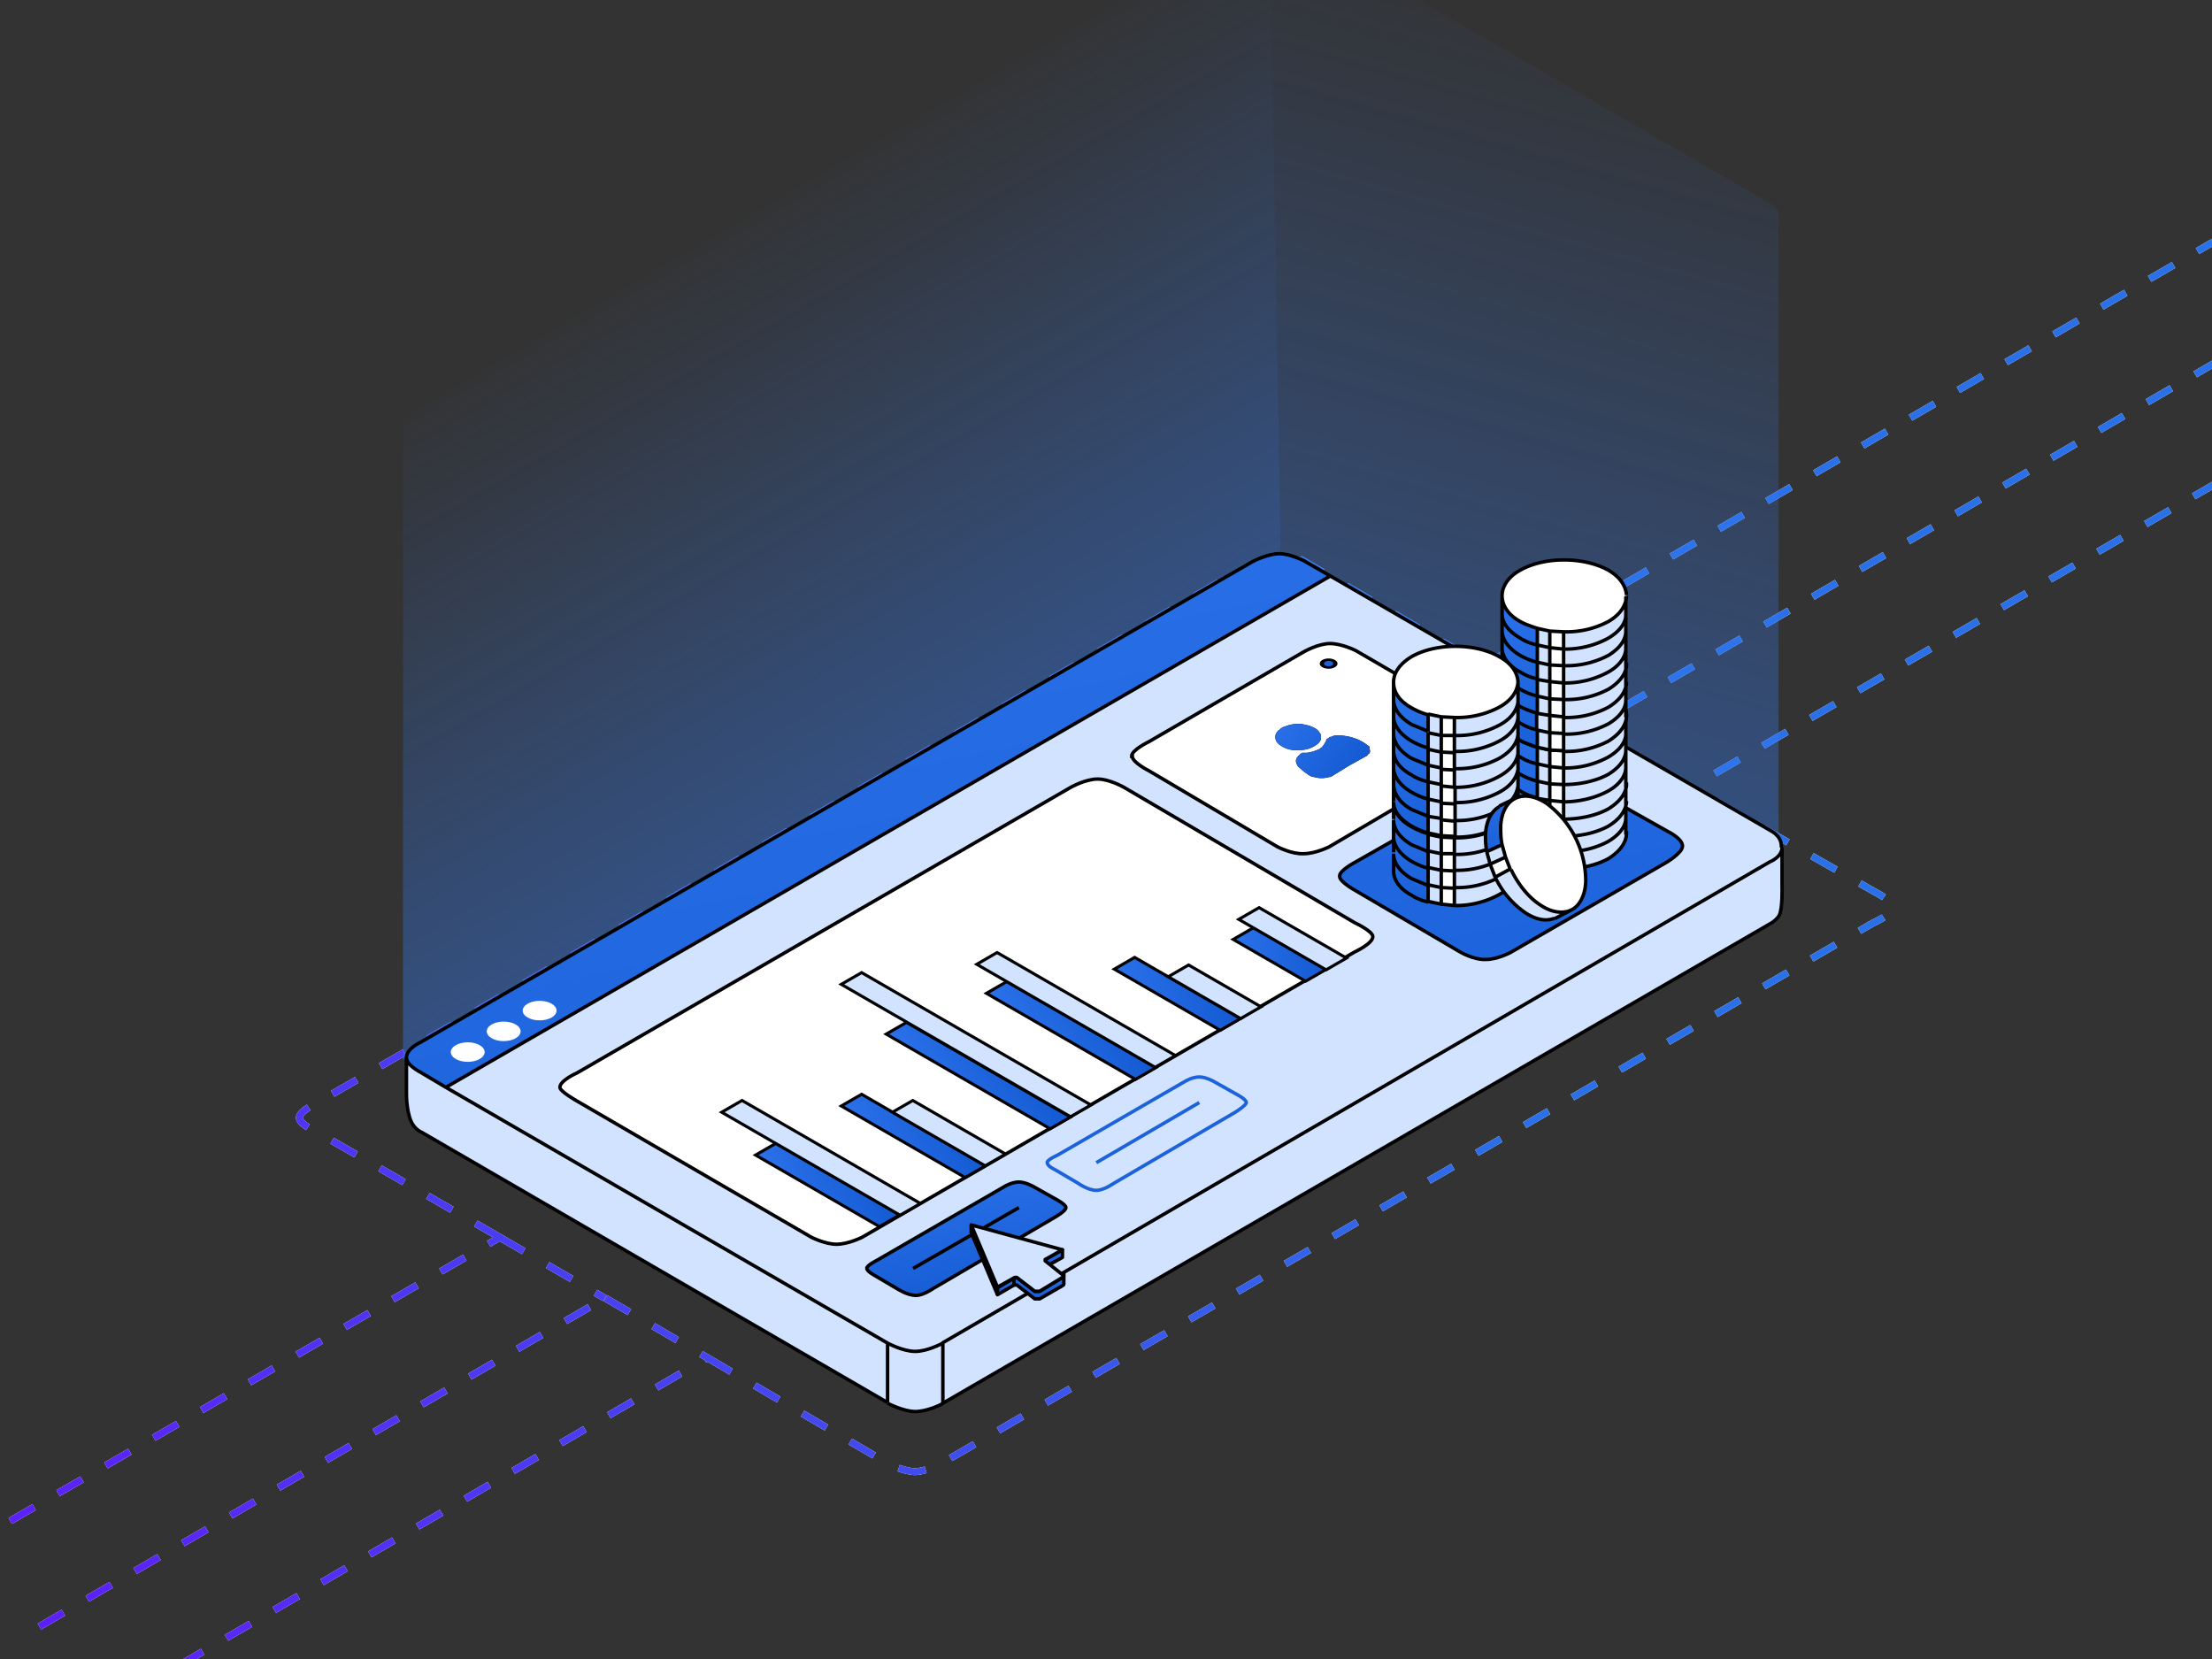 <svg xmlns="http://www.w3.org/2000/svg" xmlns:xlink="http://www.w3.org/1999/xlink" fill="none" viewBox="0 0 320 240">
    <rect x="0" y="0" width="320" height="240" fill="#333333" stroke="none"/>
    <defs>
        <path id="F" stroke="#000" stroke-width=".5" d="M0 0h3.4v20.7H0z" />
        <path id="L" fill="#D2E3FF" stroke="#000" stroke-width=".5" d="M0 0h3.4v29.8H0z" />
    </defs>
    <g clip-path="url(#a)">
        <path stroke="#fff" stroke-dasharray="4 4"
            d="M-111.9 303.6 87.5 187.8M-98.6 313.4l201-117m-218.6 91.8L72.3 179M397.1 7.9l-167.3 97.3m174.1-83.5-159.1 92.1M411.3-17.9 214.6 96.3M72.3 179l15.2 8.8M72.3 179l-26.2-15.1s-2.8-1.2-2.8-2.2c0-1 2.8-2.3 2.8-2.3l131.7-76 10.5-2.4 26.3 15.3m-127 91.5 14.7 8.6m0 0 26.1 15.3s2.1 1.1 3.9 1.2c1.7 0 3.9-1.2 3.9-1.2L271 133.5s2.8-1.2 2.8-2.3c0-.9-2.8-2.3-2.8-2.3l-26.3-15m0 0-15-8.7m0 0-15.2-8.9" />
        <path stroke="url(#b)" stroke-dasharray="4 4"
            d="M-111.9 303.6 87.5 187.8M-98.6 313.4l201-117m-218.6 91.8L72.3 179M397.1 7.9l-167.3 97.3m174.1-83.5-159.1 92.1M411.3-17.9 214.6 96.3M72.3 179l15.2 8.8M72.3 179l-26.2-15.1s-2.8-1.2-2.8-2.2c0-1 2.8-2.3 2.8-2.3l131.7-76 10.5-2.4 26.3 15.3m-127 91.5 14.7 8.6m0 0 26.1 15.3s2.1 1.1 3.9 1.2c1.7 0 3.9-1.2 3.9-1.2L271 133.5s2.8-1.2 2.8-2.3c0-.9-2.8-2.3-2.8-2.3l-26.3-15m0 0-15-8.7m0 0-15.2-8.9" />
        <path fill="url(#c)" fill-opacity=".6" fill-rule="evenodd"
            d="M257.3 31c0-1-2-2-2-2l-3.8-2.2-63.8-37s-2.2-1.2-4-1.2l1.6 92.2a15 15 0 0 1 5 1.5l67 39V31.2Zm-199 30.5v.2-.2Z"
            clip-rule="evenodd" />
        <path fill="url(#d)"
            d="M183.7-11.4a10 10 0 0 0-4 1.2L60.1 59.4s-1.7.7-1.8 2.1v91.8l121.4-71s3-1.6 5.6-1.5l-1.6-92.2Z" />
        <path fill="#D2E3FF"
            d="m256 124.7-119.7 69.6v8.7l119.9-69.5s.8-.5 1.1-1.1c.5-1 .4-4.2.4-4.2v-5.6c0 1.4-1.8 2.1-1.8 2.1Z" />
        <path fill="#D2E3FF" fill-rule="evenodd"
            d="M128.4 194.3s2.2 1.2 4 1.2c1.8 0 4-1.2 4-1.2l119.5-69.6s1.8-.7 1.8-2.1v-.2c0-1.5-1.5-2.2-1.5-2.2l-63.8-36.9-127.9 74 63.9 37Zm86.6-55.5a9.2 9.2 0 0 1-3.9-1.1l-15-8.8s-2.3-1.3-2.3-2.1c0-.9 2.3-2.1 2.3-2.1l26.4-15 18.8 10.6s2 1 2 2c0 1.1-2.3 2.4-2.3 2.4l-22.5 13.1s-2 1-3.5 1Zm-26.4-15.2a9.4 9.4 0 0 1-3.8-1.2l-18.6-10.9s-2.5-1.2-2.5-2c0-1 2.5-2.2 2.5-2.2l22.4-13s2-1.2 3.8-1.2c1.7 0 3.7 1 3.7 1l22.4 13-26.2 15.4s-2 1-3.7 1Z"
            clip-rule="evenodd" />
        <path fill="#D2E3FF"
            d="M60.8 155.1s-2-1-2-2v5.3s0 3 1 4.4c.6.8 1.2 1 1.2 1l67.4 39.1v-8.6l-63.9-37-3.7-2.2Zm71.6 40.4c-1.8 0-4-1.2-4-1.2v8.6s2.2 1.3 4 1.3c1.6 0 3.6-1 3.6-1l.3-.2v-8.7s-2.1 1.2-4 1.2Z" />
        <path fill="#D9D9D9"
            d="M58.8 153c0 1.1 2 2.1 2 2.1l3.7 2.2 128-74-3.9-2.2s-2-1-3.6-1c-1.7 0-3.9 1.2-3.9 1.2L60.8 150.8s-2 1-2 2.2Z" />
        <path fill="#1C62DA"
            d="M58.8 153c0 1.1 2 2.1 2 2.1l3.7 2.2 128-74-3.9-2.2s-2-1-3.6-1c-1.7 0-3.9 1.2-3.9 1.2L60.8 150.8s-2 1-2 2.2Z" />
        <path fill="url(#e)"
            d="M58.8 153c0 1.1 2 2.1 2 2.1l3.7 2.2 128-74-3.9-2.2s-2-1-3.6-1c-1.7 0-3.9 1.2-3.9 1.2L60.8 150.8s-2 1-2 2.2Z" />
        <path fill="#fff"
            d="M184.8 122.4s2.1 1.2 3.8 1.2c1.7 0 3.7-1 3.7-1l26.2-15.5-22.4-13s-2-1-3.7-1c-1.7 0-3.8 1.2-3.8 1.2l-22.4 13s-2.5 1.2-2.5 2.1c0 .9 2.5 2.1 2.5 2.1l18.6 11Z" />
        <path fill="#D9D9D9"
            d="M211.1 137.7s2.1 1.2 3.9 1.1c1.6 0 3.5-1 3.5-1l22.5-13s2.4-1.4 2.4-2.4c0-1.1-2.1-2.1-2.1-2.1l-18.8-10.6-26.4 15s-2.3 1.2-2.3 2c0 .9 2.4 2.2 2.4 2.2l15 8.8Z" />
        <path fill="#1C62DA"
            d="M211.1 137.7s2.1 1.2 3.9 1.1c1.6 0 3.5-1 3.5-1l22.5-13s2.4-1.4 2.4-2.4c0-1.1-2.1-2.1-2.1-2.1l-18.8-10.6-26.4 15s-2.3 1.2-2.3 2c0 .9 2.4 2.2 2.4 2.2l15 8.8Z" />
        <path fill="url(#f)"
            d="M211.1 137.7s2.1 1.2 3.9 1.1c1.6 0 3.5-1 3.5-1l22.5-13s2.4-1.4 2.4-2.4c0-1.1-2.1-2.1-2.1-2.1l-18.8-10.6-26.4 15s-2.3 1.2-2.3 2c0 .9 2.4 2.2 2.4 2.2l15 8.8Z" />
        <path stroke="#000" stroke-width=".5"
            d="M58.8 153c0 1.1 2 2.1 2 2.1l3.7 2.2m-5.7-4.3c0-1.3 2-2.2 2-2.2l120.3-69.5s2.2-1.2 4-1.2c1.5 0 3.5 1 3.5 1l3.8 2.2M58.8 153v5.4s0 3 1 4.4c.6.8 1.2 1 1.2 1l67.4 39.1m129.3-80.5c0-1.5-1.5-2.2-1.5-2.2l-63.8-36.9m65.3 39v.3m0-.2v.2m-129.3 71.7s2.2 1.2 4 1.2c1.8 0 4-1.2 4-1.2m-8 0v8.6m0-8.6-63.9-37m71.8 37L256 124.7s1.8-.7 1.8-2.1m-121.4 71.7v8.7m-8 0s2.3 1.2 4 1.2c1.7 0 3.7-1 3.7-1l.3-.2m0 0 119.9-69.5s.8-.5 1.1-1.1c.5-1 .4-4.2.4-4.2v-5.6M64.5 157.3l128-74m1.3 43.5c0 .8 2.4 2.1 2.4 2.1l15 8.8s2 1.2 3.8 1.1c1.6 0 3.5-1 3.5-1l22.5-13s2.4-1.4 2.4-2.4c0-1.1-2.1-2.1-2.1-2.1l-18.8-10.6-26.4 15s-2.3 1.2-2.3 2Zm-30-17.4c0 .9 2.4 2.1 2.4 2.1l18.6 11s2.1 1.1 3.8 1c1.7 0 3.7-1 3.7-1l26.2-15.4-22.4-13s-2-1-3.7-1c-1.7 0-3.8 1.2-3.8 1.2l-22.4 13s-2.5 1.2-2.5 2.1Z" />
        <circle cx="2" cy="2" r="2" fill="#fff" transform="matrix(.866 -.5 .866 .5 64.2 152.2)" />
        <circle cx="2" cy="2" r="2" fill="#fff" transform="matrix(.866 -.5 .866 .5 69.4 149.2)" />
        <circle cx="2" cy="2" r="2" fill="#fff" transform="matrix(.866 -.5 .866 .5 74.6 146.2)" />
        <circle cx="1.1" cy="1.1" r=".8" fill="#1C62DA" stroke="#000" stroke-width=".5"
            transform="matrix(.866 -.5 .866 .5 190.3 96)" />
        <path fill="#367CF4"
            d="M222.4 122.8c-1-.2-1.8-.6-2.5-1-1.8-1-2.6-2.3-2.6-3.7v2.6c0 1.3 1 2.6 2.6 3.6.7.4 1.6.7 2.5 1v-2.5Z" />
        <path fill="#367CF4"
            d="M222.4 120.4c-1-.3-1.8-.6-2.5-1-1.7-1-2.6-2.3-2.6-3.6v2.3c0 1.4.8 2.7 2.6 3.7.7.4 1.6.8 2.5 1v-2.4Z" />
        <path fill="#367CF4"
            d="m222.4 118-2.5-1c-1.7-1-2.6-2.3-2.6-3.6v2.4c0 1.3.9 2.6 2.6 3.6.7.4 1.6.7 2.5 1v-2.5Z" />
        <path fill="#367CF4"
            d="M222.4 115.5c-1-.3-1.8-.6-2.5-1-1.7-1-2.6-2.3-2.6-3.6v2.4c0 1.4 1 2.6 2.6 3.6.7.4 1.6.8 2.5 1v-2.4Z" />
        <path fill="url(#g)"
            d="M222.4 115.5c-1-.3-1.8-.6-2.5-1-1.7-1-2.6-2.3-2.6-3.6v2.4c0 1.4 1 2.6 2.6 3.6.7.4 1.6.8 2.5 1v-2.4Z" />
        <path fill="#367CF4"
            d="M222.4 113c-1-.2-1.8-.6-2.5-1-1.7-1-2.6-2.3-2.6-3.6v2.5c0 1.3.9 2.6 2.6 3.5a7 7 0 0 0 2.5 1V113Z" />
        <path fill="url(#h)"
            d="M222.4 113c-1-.2-1.8-.6-2.5-1-1.7-1-2.6-2.3-2.6-3.6v2.5c0 1.3.9 2.6 2.6 3.5a7 7 0 0 0 2.5 1V113Z" />
        <path fill="#367CF4"
            d="M222.4 110.5c-1-.2-1.8-.5-2.5-1-1.7-1-2.6-2.2-2.6-3.5v2.4c0 1.3.9 2.6 2.6 3.6.7.4 1.6.8 2.5 1v-2.5Z" />
        <path fill="url(#i)"
            d="M222.4 110.5c-1-.2-1.8-.5-2.5-1-1.7-1-2.6-2.2-2.6-3.5v2.4c0 1.3.9 2.6 2.6 3.6.7.4 1.6.8 2.5 1v-2.5Z" />
        <path fill="#367CF4"
            d="M219.9 107c-1.8-1-2.6-2.3-2.6-3.6v2.6c0 1.3.9 2.5 2.6 3.5a7 7 0 0 0 2.5 1v-2.4c-1-.3-1.8-.6-2.5-1Z" />
        <path fill="url(#j)"
            d="M219.9 107c-1.8-1-2.6-2.3-2.6-3.6v2.6c0 1.3.9 2.5 2.6 3.5a7 7 0 0 0 2.5 1v-2.4c-1-.3-1.8-.6-2.5-1Z" />
        <path fill="#D2E3FF"
            d="m224.2 108.5-1.8-.4v2.4l1.8.4v-2.4Zm11.1-2.2c-.2 1.2-1 2.3-2.6 3.2a13 13 0 0 1-6.5 1.6v2.4c2.3 0 4.7-.5 6.5-1.5 1.6-1 2.5-2.2 2.6-3.5v-2.4.2Z" />
        <path fill="#D2E3FF" d="M222.4 110.5v2.5l1.8.4v-2.5c-.6 0-1.3-.2-1.8-.4Z" />
        <path fill="#D2E3FF"
            d="M222.4 113v2.5l1.8.3v-2.4l-1.8-.4Zm12.9-4.5c-.1 1.3-1 2.5-2.6 3.5-1.8 1-4.2 1.5-6.5 1.5v2.5c2.3 0 4.7-.5 6.5-1.6 1.6-1 2.5-2.2 2.6-3.4v-2.6.1Z" />
        <path fill="#D2E3FF"
            d="M232.7 117c1.6-1 2.4-2.2 2.6-3.4v-2.7c0 1.3-1 2.6-2.6 3.5-1.8 1-4.2 1.6-6.5 1.6v2.4c2.3 0 4.7-.5 6.5-1.5Zm-10.3-1.5v2.4l1.8.4v-2.5a14 14 0 0 1-1.8-.3Z" />
        <path fill="#D2E3FF"
            d="M222.4 118v2.4l1.8.3v-2.4a14 14 0 0 1-1.8-.4Zm10.3 1.4c1.6-1 2.4-2.1 2.6-3.4v-2.9.5c-.2 1.2-1 2.4-2.6 3.3-1.8 1-4.2 1.5-6.5 1.5v2.5c2.3 0 4.7-.5 6.5-1.5Z" />
        <path fill="#D2E3FF"
            d="M235.3 116c-.2 1.3-1 2.4-2.6 3.4-1.8 1-4.2 1.5-6.5 1.5v2.4c2.3 0 4.7-.4 6.5-1.5 1.6-1 2.5-2.1 2.6-3.4v-2.6.2Zm-12.9 4.4v2.4l1.8.4v-2.5a14 14 0 0 1-1.8-.3Z" />
        <path fill="#D2E3FF"
            d="m222.4 125.3 1.8.4v-2.5a14 14 0 0 1-1.8-.4v2.5Zm12.9-6.9c-.1 1.3-1 2.5-2.6 3.4-1.8 1-4.2 1.6-6.5 1.5v2.5c2.3 0 4.7-.5 6.5-1.5 1.7-1 2.6-2.3 2.6-3.7v-2.2Zm-2.6-8.9c1.5-.9 2.4-2 2.6-3.2v-2.8c0 1.3-1 2.6-2.6 3.6a13 13 0 0 1-6.5 1.5v2.5a13 13 0 0 0 6.5-1.6Z" />
        <path fill="#fff" d="m226.2 108.6-2-.1v2.4l2 .2v-2.5Z" />
        <path fill="#fff" d="M224.2 111v2.4l2 .1v-2.4c-.7 0-1.4 0-2-.2Zm0 2.4v2.4l2 .2v-2.5l-2-.1Z" />
        <path fill="#fff"
            d="M224.2 115.8v2.5l2 .1V116c-.7 0-1.4 0-2-.2Zm0 2.5v2.4l2 .2v-2.5l-2-.1Zm0 2.4v2.5l2 .1V121c-.7 0-1.4 0-2-.2Zm0 5 2 .1v-2.5h-2v2.4Zm8.5-26a14 14 0 0 0-12.8 0c-1.8 1-2.6 2.4-2.6 3.7 0 1.3.8 2.7 2.6 3.7a10.6 10.6 0 0 0 4.3 1.4l2 .1a13 13 0 0 0 6.5-1.5c1.7-1 2.5-2.3 2.6-3.6v-.2c0-1.3-1-2.6-2.6-3.6Z" />
        <path stroke="#000" stroke-width=".5"
            d="M217.3 103.4c0 1.3.8 2.7 2.6 3.7.7.4 1.6.7 2.5 1m-5.1-4.7c0-1.3.8-2.7 2.6-3.7 3.5-2 9.2-2 12.8 0 1.7 1 2.5 2.3 2.6 3.6m-18 0v2.7m0 7.3V111m0 2.4v2.5m0 2.3v-2.3m0 4.9v-2.6m18-14.8v.2m0-.2v.2m0 12.3v.2c-.2 1.3-1 2.4-2.6 3.4-1.8 1-4.2 1.5-6.5 1.5m9-5.1V113m0 2.7v2.6m0 0v2.2h.1c0 1.4-1 2.7-2.6 3.7-1.8 1-4.2 1.5-6.5 1.5m9-7.4c0 1.3-1 2.5-2.5 3.4-1.8 1-4.2 1.6-6.5 1.5m9-10.5v-1.9m0 1.9v.3m0-.3v.3m0-7v2.4m0-2.3v.2c-.1 1.2-1 2.3-2.5 3.2a13 13 0 0 1-6.5 1.6m9-5v-2.6m0 4.9v2.4m0-2.4v.1c0 1.3-.9 2.5-2.5 3.5-1.8 1-4.2 1.5-6.5 1.5m9-2.5c0 1.2-.9 2.5-2.5 3.4-1.8 1-4.2 1.6-6.5 1.6m9-5v-.2m0 .2v-.1m-18 9.8c.1 1.3 1 2.6 2.7 3.6.7.4 1.6.7 2.5 1m-5.1-9.5c0 1.3.9 2.6 2.6 3.6.7.4 1.6.7 2.5 1m-5.1-4.6v-2.4m0 0c0 1.3 1 2.5 2.6 3.5.7.4 1.6.8 2.5 1m-5.1-7v-2.5m0 2.5c0 1.3.9 2.6 2.6 3.5a7 7 0 0 0 2.5 1m-5.1-7V106m0 2.4c0 1.3.9 2.6 2.6 3.6.7.4 1.6.8 2.5 1m-5.1-7c0 1.3.9 2.5 2.6 3.5a7 7 0 0 0 2.5 1m0-2.4 1.8.4m-1.8-.4v2.4m0 14.8 1.8.4m-1.8-.4v-2.5m1.8-14.3 2 .1m-2-.1v2.4m0 14.8 2 .1m-2-.1v-2.5m2 2.6v-2.5m0-14.7a13 13 0 0 0 6.5-1.5c1.7-1 2.5-2.3 2.6-3.6m-9.1 5.1v2.5m-3.8 11.7c-1-.2-1.8-.6-2.5-1-1.8-1-2.6-2.3-2.6-3.7m5 4.7v-2.4m0 2.4 1.9.4m-1.8-2.8v-2.5m0 2.5 1.8.3m-1.8-2.8v-2.4m0 2.4 1.8.4m-1.8-2.8V113m0 2.5 1.8.3m-1.8-2.8v-2.5m0 2.5 1.8.4m-1.8-2.9 1.8.4m0 0v2.5m0-2.5 2 .2m-2 2.3v2.4m0-2.4 2 .1m-2 2.3v2.5m0-2.5 2 .2m-2 2.3v2.4m0-2.4 2 .1m-2 2.3v2.5m0-2.5 2 .2m-2 2.3 2 .1m0 0V121m0 0v-2.5m0 0c2.3 0 4.7-.5 6.5-1.5 1.6-1 2.4-2.1 2.6-3.3v-.5m-9.1 5.3V116m0 0v-2.5m0 0v-2.4m9-.3h.1m0 0" />
        <path fill="#367CF4"
            d="M222.4 105.6c-1-.2-1.8-.6-2.5-1-1.8-1-2.6-2.3-2.6-3.7v2.6c0 1.3 1 2.6 2.6 3.6.7.4 1.6.7 2.5 1v-2.5Z" />
        <path fill="url(#k)"
            d="M222.4 105.6c-1-.2-1.8-.6-2.5-1-1.8-1-2.6-2.3-2.6-3.7v2.6c0 1.3 1 2.6 2.6 3.6.7.4 1.6.7 2.5 1v-2.5Z" />
        <path fill="#367CF4"
            d="M222.4 103.2c-1-.3-1.8-.6-2.5-1-1.7-1-2.6-2.3-2.6-3.6v2.3c0 1.4.8 2.7 2.6 3.7.7.4 1.6.8 2.5 1v-2.4Z" />
        <path fill="url(#l)"
            d="M222.4 103.2c-1-.3-1.8-.6-2.5-1-1.7-1-2.6-2.3-2.6-3.6v2.3c0 1.4.8 2.7 2.6 3.7.7.4 1.6.8 2.5 1v-2.4Z" />
        <path fill="#367CF4"
            d="M222.4 100.7c-1-.2-1.8-.6-2.5-1-1.7-1-2.6-2.2-2.6-3.5v2.4c0 1.3.9 2.6 2.6 3.6.7.4 1.6.7 2.5 1v-2.5Z" />
        <path fill="url(#m)"
            d="M222.4 100.7c-1-.2-1.8-.6-2.5-1-1.7-1-2.6-2.2-2.6-3.5v2.4c0 1.3.9 2.6 2.6 3.6.7.4 1.6.7 2.5 1v-2.5Z" />
        <path fill="#367CF4"
            d="M222.4 98.3c-1-.3-1.8-.6-2.5-1-1.7-1-2.6-2.3-2.6-3.6V96c0 1.4 1 2.6 2.6 3.6.7.4 1.6.8 2.5 1v-2.4Z" />
        <path fill="url(#n)"
            d="M222.4 98.3c-1-.3-1.8-.6-2.5-1-1.7-1-2.6-2.3-2.6-3.6V96c0 1.4 1 2.6 2.6 3.6.7.4 1.6.8 2.5 1v-2.4Z" />
        <path fill="#367CF4"
            d="M222.4 95.8c-1-.2-1.8-.6-2.5-1-1.7-1-2.6-2.3-2.6-3.6v2.5c0 1.3.9 2.6 2.6 3.5a7 7 0 0 0 2.5 1v-2.4Z" />
        <path fill="url(#o)"
            d="M222.4 95.8c-1-.2-1.8-.6-2.5-1-1.7-1-2.6-2.3-2.6-3.6v2.5c0 1.3.9 2.6 2.6 3.5a7 7 0 0 0 2.5 1v-2.4Z" />
        <path fill="#367CF4"
            d="M222.4 93.3c-1-.2-1.8-.5-2.5-1-1.7-1-2.6-2.2-2.6-3.5v2.4c0 1.3.9 2.6 2.6 3.6.7.4 1.6.8 2.5 1v-2.5Z" />
        <path fill="url(#p)"
            d="M222.4 93.3c-1-.2-1.8-.5-2.5-1-1.7-1-2.6-2.2-2.6-3.5v2.4c0 1.3.9 2.6 2.6 3.6.7.4 1.6.8 2.5 1v-2.5Z" />
        <path fill="#367CF4"
            d="M219.9 89.9c-1.8-1-2.6-2.4-2.6-3.7v2.6c0 1.3.9 2.5 2.6 3.5a7 7 0 0 0 2.5 1V91c-1-.3-1.8-.6-2.5-1Z" />
        <path fill="url(#q)"
            d="M219.9 89.9c-1.8-1-2.6-2.4-2.6-3.7v2.6c0 1.3.9 2.5 2.6 3.5a7 7 0 0 0 2.5 1V91c-1-.3-1.8-.6-2.5-1Z" />
        <path fill="#D2E3FF"
            d="m224.2 91.3-1.8-.4v2.4l1.8.4v-2.4Zm11.1-2.3c-.2 1.3-1 2.4-2.6 3.3a13 13 0 0 1-6.5 1.6v2.4a13 13 0 0 0 6.5-1.5c1.6-1 2.5-2.2 2.6-3.5V89v.2Z" />
        <path fill="#D2E3FF" d="M222.4 93.3v2.5l1.8.4v-2.5c-.6 0-1.3-.2-1.8-.4Z" />
        <path fill="#D2E3FF"
            d="M222.4 95.8v2.5l1.8.3v-2.4l-1.8-.4Zm12.9-4.5c-.1 1.3-1 2.5-2.6 3.5a13 13 0 0 1-6.5 1.5v2.5a13 13 0 0 0 6.5-1.6c1.6-1 2.5-2.2 2.6-3.4v-2.6.1Z" />
        <path fill="#D2E3FF"
            d="M232.7 99.7c1.6-1 2.4-2.1 2.6-3.3v-2.7c0 1.3-1 2.6-2.6 3.5a13 13 0 0 1-6.5 1.6v2.4a13 13 0 0 0 6.5-1.5Zm-10.3-1.4v2.4l1.8.4v-2.5l-1.8-.3Z" />
        <path fill="#D2E3FF"
            d="M222.4 100.7v2.5l1.8.3v-2.4c-.6 0-1.3-.2-1.8-.4Zm10.3 1.5c1.6-1 2.4-2.1 2.6-3.4V96v.5c-.2 1.2-1 2.4-2.6 3.3a13 13 0 0 1-6.5 1.5v2.5a13 13 0 0 0 6.5-1.5Z" />
        <path fill="#D2E3FF"
            d="M235.3 98.8c-.2 1.3-1 2.4-2.6 3.4a13 13 0 0 1-6.5 1.5v2.4a13 13 0 0 0 6.5-1.5c1.6-1 2.5-2.1 2.6-3.4v-2.6.2Zm-12.9 4.4v2.4l1.8.4v-2.5l-1.8-.3Z" />
        <path fill="#D2E3FF"
            d="M222.4 108c.5.3 1.2.4 1.8.5V106c-.6 0-1.3-.2-1.8-.4v2.5Zm12.9-6.8c-.1 1.3-1 2.5-2.6 3.4a13 13 0 0 1-6.5 1.5v2.5a13 13 0 0 0 6.5-1.5c1.7-1 2.6-2.3 2.6-3.7v-2.2Zm-2.6-8.9c1.5-.9 2.4-2 2.6-3.2v-2.8c0 1.3-1 2.6-2.6 3.6a13 13 0 0 1-6.5 1.5v2.5a13 13 0 0 0 6.5-1.6Z" />
        <path fill="#fff" d="m226.2 91.4-2-.1v2.4l2 .2v-2.5Z" />
        <path fill="#fff" d="M224.2 93.7v2.5l2 .1V94c-.7 0-1.4 0-2-.2Zm0 2.5v2.4l2 .2v-2.5l-2-.1Z" />
        <path fill="#fff" d="M224.2 98.6v2.5l2 .1v-2.4c-.7 0-1.4 0-2-.2Z" />
        <path fill="#fff" d="M224.2 101v2.5l2 .2v-2.5l-2-.1Z" />
        <path fill="#fff"
            d="M224.2 103.5v2.5l2 .1v-2.4c-.7 0-1.4 0-2-.2Zm0 5 2 .1v-2.5h-2v2.4Zm8.5-26a14 14 0 0 0-12.8 0c-1.8 1-2.6 2.4-2.6 3.7 0 1.3.8 2.7 2.6 3.7a10.6 10.6 0 0 0 4.3 1.4l2 .1a13 13 0 0 0 6.5-1.5c1.7-1 2.5-2.3 2.6-3.6v-.2c0-1.3-1-2.6-2.6-3.6Z" />
        <path stroke="#000" stroke-width=".5"
            d="M217.3 86.2c0 1.3.8 2.7 2.6 3.7.7.4 1.6.7 2.5 1m-5.1-4.7c0-1.3.8-2.7 2.6-3.7 3.5-2 9.2-2 12.8 0 1.7 1 2.5 2.3 2.6 3.6m-18 0v2.7m0 7.3v-2.4m0 2.4v2.5m0 2.3v-2.3m0 4.9V101m18-14.8v.2m0-.2v.2m0 12.3v.2c-.2 1.3-1 2.4-2.6 3.4a13 13 0 0 1-6.5 1.5m9-5.1V96m0 2.7v2.6m0 0v2.2h.1c0 1.4-1 2.7-2.6 3.7a13 13 0 0 1-6.5 1.5m9-7.4c0 1.3-1 2.5-2.5 3.4a13 13 0 0 1-6.5 1.5m9-10.5v-1.9m0 1.9v.3m0-.3v.3m0-7v2.2m0-2.3v.2c-.1 1.2-1 2.3-2.5 3.2a13 13 0 0 1-6.5 1.6m9-5v-2.6m0 4.9v2.4m0-2.4v.1c0 1.3-.9 2.5-2.5 3.5a13 13 0 0 1-6.5 1.5m9-2.5c0 1.2-.9 2.5-2.5 3.4a13 13 0 0 1-6.5 1.6m9-5v-.2m0 .2v-.1m-18 9.8c.1 1.3 1 2.6 2.7 3.6.7.4 1.6.7 2.5 1m-5.1-9.5c0 1.3.9 2.6 2.6 3.6.7.4 1.6.7 2.5 1m-5.1-4.6v-2.4m0 0c0 1.3 1 2.5 2.6 3.5.7.4 1.6.8 2.5 1m-5.1-7v-2.5m0 2.5c0 1.3.9 2.6 2.6 3.5a7 7 0 0 0 2.5 1m-5.1-7v-2.4m0 2.4c0 1.3.9 2.6 2.6 3.6.7.4 1.6.8 2.5 1m-5.1-7c0 1.3.9 2.5 2.6 3.5a7 7 0 0 0 2.5 1m0-2.4 1.8.4m-1.8-.4v2.4m0 14.8 1.8.4m-1.8-.4v-2.5m1.8-14.3 2 .1m-2-.1v2.4m0 14.8 2 .1m-2-.1V106m2 2.6v-2.5m0-14.7a13 13 0 0 0 6.5-1.5c1.7-1 2.5-2.3 2.6-3.6m-9.1 5.1v2.5m-3.8 11.7c-1-.2-1.8-.6-2.5-1-1.8-1-2.6-2.3-2.6-3.7m5 4.7v-2.4m0 2.4 1.9.4m-1.8-2.8v-2.5m0 2.5 1.8.3m-1.8-2.8v-2.4m0 2.4 1.8.4m-1.8-2.8v-2.5m0 2.5 1.8.3m-1.8-2.8v-2.5m0 2.5 1.8.4m-1.8-2.9 1.8.4m0 0v2.5m0-2.5 2 .2m-2 2.3v2.4m0-2.4 2 .1m-2 2.3v2.5m0-2.5 2 .2m-2 2.3v2.4m0-2.4 2 .1m-2 2.3v2.5m0-2.5 2 .2m-2 2.3 2 .1m0 0v-2.4m0 0v-2.5m0 0a13 13 0 0 0 6.5-1.5c1.6-1 2.4-2.1 2.6-3.3v-.5m-9.1 5.3v-2.4m0 0v-2.5m0 0V94m9-.3h.1m0 0" />
        <path fill="#367CF4" d="m206.6 128-2.4-1c-1.7-1-2.6-2.3-2.6-3.6v2.5c0 1.3.9 2.6 2.6 3.5.7.5 1.6.8 2.4 1V128Z" />
        <path fill="url(#r)" d="m206.6 128-2.4-1c-1.7-1-2.6-2.3-2.6-3.6v2.5c0 1.3.9 2.6 2.6 3.5.7.5 1.6.8 2.4 1V128Z" />
        <path fill="#367CF4"
            d="M206.6 125.5c-.8-.2-1.7-.6-2.4-1-1.7-1-2.6-2.3-2.6-3.6v2.5c0 1.3.9 2.6 2.6 3.6l2.4 1v-2.5Z" />
        <path fill="url(#s)"
            d="M206.6 125.5c-.8-.2-1.7-.6-2.4-1-1.7-1-2.6-2.3-2.6-3.6v2.5c0 1.3.9 2.6 2.6 3.6l2.4 1v-2.5Z" />
        <path fill="#367CF4"
            d="M206.6 123c-.8-.2-1.7-.5-2.4-1-1.7-1-2.6-2.2-2.6-3.5v2.4c0 1.3.9 2.6 2.6 3.6.7.4 1.6.8 2.4 1v-2.4Z" />
        <path fill="url(#t)"
            d="M206.6 123c-.8-.2-1.7-.5-2.4-1-1.7-1-2.6-2.2-2.6-3.5v2.4c0 1.3.9 2.6 2.6 3.6.7.4 1.6.8 2.4 1v-2.4Z" />
        <path fill="#367CF4"
            d="M204.2 119.6c-1.8-1-2.6-2.3-2.6-3.7v2.6c0 1.3.9 2.6 2.6 3.6l2.4 1v-2.5c-.8-.2-1.7-.6-2.4-1Z" />
        <path fill="url(#u)"
            d="M204.2 119.6c-1.8-1-2.6-2.3-2.6-3.7v2.6c0 1.3.9 2.6 2.6 3.6l2.4 1v-2.5c-.8-.2-1.7-.6-2.4-1Z" />
        <path fill="#D2E3FF"
            d="M208.5 121c-.6 0-1.3-.2-1.9-.4v2.5l1.9.4V121Zm11.1-2.2c-.2 1.2-1 2.4-2.7 3.3a13 13 0 0 1-6.5 1.5v2.4a13 13 0 0 0 6.5-1.5c1.7-1 2.6-2.2 2.7-3.4v-2.5.2Z" />
        <path fill="#D2E3FF" d="M206.6 123v2.5l1.9.4v-2.4l-1.9-.4Z" />
        <path fill="#D2E3FF"
            d="M206.6 125.5v2.5l1.9.4v-2.5c-.6 0-1.3-.2-1.9-.4Zm13-4.5c-.1 1.3-1 2.6-2.7 3.5a13 13 0 0 1-6.5 1.5v2.5a13 13 0 0 0 6.5-1.5c1.7-1 2.6-2.2 2.7-3.5v-2.6.2Z" />
        <path fill="#D2E3FF"
            d="M217 129.4c1.5-.9 2.4-2 2.6-3.3v-2.7c-.1 1.4-1 2.6-2.7 3.6a13 13 0 0 1-6.5 1.5v2.5a13 13 0 0 0 6.5-1.6Zm-10.4-1.4v2.4l1.9.4v-2.4l-1.9-.4Zm10.4-6c1.5-.8 2.4-2 2.6-3.2V116c0 1.3-1 2.6-2.7 3.6a13 13 0 0 1-6.5 1.5v2.5a13 13 0 0 0 6.5-1.5Z" />
        <path fill="#fff" d="m210.4 121.1-2-.1v2.5h2v-2.4Zm-1.9 2.4v2.4l2 .1v-2.4l-2-.1Zm0 2.5v2.4l2 .1V126h-2Z" />
        <path fill="#fff"
            d="M208.5 128.4v2.4l2 .2v-2.5l-2-.1Zm8.5-16.2a14 14 0 0 0-12.8 0c-1.8 1-2.6 2.4-2.6 3.7 0 1.4.8 2.7 2.6 3.7a10.6 10.6 0 0 0 4.3 1.4l2 .1a13 13 0 0 0 6.4-1.5c1.8-1 2.6-2.3 2.7-3.6v-.2c0-1.3-1-2.6-2.7-3.6Z" />
        <path stroke="#000" stroke-width=".5"
            d="M201.6 116c0 1.3.8 2.6 2.6 3.6.7.4 1.6.8 2.4 1m-5-4.7c0-1.3.8-2.6 2.6-3.7 3.5-2 9.2-2 12.7 0 1.8 1 2.6 2.3 2.7 3.6m-18 .1v2.6m18-2.7v.2m0-.2v.2m0 9.8v-.2m0-.3v-1.9m0 1.9v.3m0-.3v.3m0-7v2.3m0-2.3v.2c-.2 1.2-1 2.4-2.7 3.3a13 13 0 0 1-6.5 1.5m9.2-5V116m0 5v2.3m0-2.5v.2c-.1 1.2-1 2.5-2.7 3.4a13 13 0 0 1-6.5 1.5m9.2-2.5c-.1 1.3-1 2.5-2.7 3.5a13 13 0 0 1-6.5 1.5m9.2-5v-.1m-18 0V121m0 2.5v2.5c0 1.3.9 2.6 2.6 3.5.7.5 1.6.8 2.4 1m-5-7c0 1.3.9 2.6 2.6 3.6l2.4 1m-5-7v-2.5m0 2.4c0 1.3.9 2.6 2.6 3.6.7.4 1.6.8 2.4 1m-5-7c0 1.3.9 2.6 2.6 3.6l2.4 1m0-2.5 1.9.4m-1.9-.4v2.5m1.9-2.1 2 .1m-2-.1v2.5m2-2.4a13 13 0 0 0 6.4-1.5c1.8-1 2.6-2.3 2.7-3.6m-9.2 5.1v2.5m-3.8 6.8V128m0 2.4 1.9.4m-1.9-2.8v-2.5m0 2.5 1.9.4m-1.9-2.9v-2.4m0 2.4 1.9.4m-1.9-2.8 1.9.4m0 0v2.4m0-2.4h2m-2 2.4v2.5m0-2.5 2 .1m-2 2.4v2.4m0-2.4 2 .1m-2 2.3 2 .2m0 0a13 13 0 0 0 6.4-1.6c1.6-.9 2.5-2 2.7-3.3v-.5m-9.2 5.4v-2.5m0 0V126m0 0v-2.4m9.2-.2v-.1.1m0 0" />
        <path fill="#367CF4"
            d="m206.6 118.2-2.4-1c-1.8-1-2.6-2.4-2.6-3.7v2.5c0 1.4.9 2.6 2.6 3.6.7.4 1.6.8 2.4 1v-2.4Z" />
        <path fill="url(#v)"
            d="m206.6 118.2-2.4-1c-1.8-1-2.6-2.4-2.6-3.7v2.5c0 1.4.9 2.6 2.6 3.6.7.4 1.6.8 2.4 1v-2.4Z" />
        <path fill="#367CF4"
            d="M206.6 115.7c-.8-.2-1.7-.6-2.4-1-1.7-1-2.6-2.3-2.6-3.6v2.3c0 1.4.8 2.7 2.6 3.8l2.4 1v-2.5Z" />
        <path fill="url(#w)"
            d="M206.6 115.7c-.8-.2-1.7-.6-2.4-1-1.7-1-2.6-2.3-2.6-3.6v2.3c0 1.4.8 2.7 2.6 3.8l2.4 1v-2.5Z" />
        <path fill="#367CF4"
            d="M206.6 113.2c-.8-.2-1.7-.5-2.4-1-1.7-1-2.6-2.2-2.6-3.5v2.4c0 1.3.9 2.6 2.6 3.6.7.4 1.6.8 2.4 1v-2.5Z" />
        <path fill="url(#x)"
            d="M206.6 113.2c-.8-.2-1.7-.5-2.4-1-1.7-1-2.6-2.2-2.6-3.5v2.4c0 1.3.9 2.6 2.6 3.6.7.4 1.6.8 2.4 1v-2.5Z" />
        <path fill="#367CF4"
            d="m206.6 110.8-2.4-1c-1.7-1-2.6-2.3-2.6-3.6v2.5c0 1.3.9 2.6 2.6 3.5.7.5 1.6.8 2.4 1v-2.4Z" />
        <path fill="url(#y)"
            d="m206.6 110.8-2.4-1c-1.7-1-2.6-2.3-2.6-3.6v2.5c0 1.3.9 2.6 2.6 3.5.7.5 1.6.8 2.4 1v-2.4Z" />
        <path fill="#367CF4"
            d="M206.6 108.3c-.8-.2-1.7-.6-2.4-1-1.7-1-2.6-2.3-2.6-3.6v2.5c0 1.3.9 2.6 2.6 3.6l2.4 1v-2.5Z" />
        <path fill="url(#z)"
            d="M206.6 108.3c-.8-.2-1.7-.6-2.4-1-1.7-1-2.6-2.3-2.6-3.6v2.5c0 1.3.9 2.6 2.6 3.6l2.4 1v-2.5Z" />
        <path fill="#367CF4"
            d="m206.6 105.9-2.4-1c-1.7-1-2.6-2.3-2.6-3.6v2.4c0 1.3.9 2.6 2.6 3.6.7.4 1.6.8 2.4 1V106Z" />
        <path fill="url(#A)"
            d="m206.6 105.9-2.4-1c-1.7-1-2.6-2.3-2.6-3.6v2.4c0 1.3.9 2.6 2.6 3.6.7.4 1.6.8 2.4 1V106Z" />
        <path fill="#367CF4"
            d="M204.2 102.4c-1.8-1-2.6-2.3-2.6-3.7v2.6c0 1.3.9 2.6 2.6 3.6l2.4 1v-2.5c-.8-.2-1.7-.6-2.4-1Z" />
        <path fill="url(#B)"
            d="M204.2 102.4c-1.8-1-2.6-2.3-2.6-3.7v2.6c0 1.3.9 2.6 2.6 3.6l2.4 1v-2.5c-.8-.2-1.7-.6-2.4-1Z" />
        <path fill="#D2E3FF"
            d="M208.5 103.8c-.6 0-1.3-.2-1.9-.4v2.5l1.9.4v-2.5Zm11.1-2.2c-.2 1.2-1 2.4-2.7 3.3a13 13 0 0 1-6.5 1.5v2.4a13 13 0 0 0 6.5-1.5c1.7-1 2.6-2.2 2.7-3.4v-2.5.2Zm-13 4.3v2.4l1.9.4v-2.4l-1.9-.4Z" />
        <path fill="#D2E3FF"
            d="M206.6 108.3v2.5l1.9.4v-2.5c-.6 0-1.3-.2-1.9-.4Zm13-4.4c-.1 1.2-1 2.5-2.7 3.4a13 13 0 0 1-6.5 1.5v2.5a13 13 0 0 0 6.5-1.5c1.7-1 2.6-2.2 2.7-3.5v-2.6.2Z" />
        <path fill="#D2E3FF"
            d="M217 112.2c1.5-.9 2.4-2 2.6-3.3v-2.7c-.1 1.4-1 2.6-2.7 3.6a13 13 0 0 1-6.5 1.5v2.5a13 13 0 0 0 6.5-1.6Zm-10.4-1.4v2.4l1.9.4v-2.4l-1.9-.4Z" />
        <path fill="#D2E3FF"
            d="M206.6 113.2v2.5l1.9.4v-2.5c-.6 0-1.3-.2-1.9-.4Zm10.4 1.5c1.5-1 2.4-2.1 2.6-3.3v-3 .5c-.2 1.2-1 2.4-2.7 3.3a13 13 0 0 1-6.5 1.6v2.4a13 13 0 0 0 6.5-1.5Z" />
        <path fill="#D2E3FF"
            d="M219.6 111.4c-.2 1.2-1 2.4-2.7 3.3a13 13 0 0 1-6.5 1.5v2.5a13 13 0 0 0 6.5-1.5c1.7-1 2.5-2.2 2.7-3.4V111v.3Zm-13 4.3v2.5l1.9.3v-2.4l-1.9-.4Z" />
        <path fill="#D2E3FF"
            d="m206.6 120.6 1.9.4v-2.5l-1.9-.3v2.4Zm13-6.8c-.2 1.2-1 2.4-2.7 3.4a13 13 0 0 1-6.5 1.5v2.4a13 13 0 0 0 6.5-1.5c1.8-1 2.7-2.3 2.7-3.6v-2.3Zm-2.6-8.9c1.5-1 2.4-2.1 2.6-3.3v-2.8c0 1.3-1 2.6-2.7 3.6a13 13 0 0 1-6.5 1.5v2.5a13 13 0 0 0 6.5-1.5Z" />
        <path fill="#fff" d="m210.4 104-2-.2v2.5h2V104Zm-1.9 2.3v2.4l2 .1v-2.4l-2-.1Z" />
        <path fill="#fff" d="M208.5 108.7v2.5l2 .1v-2.5h-2Zm0 2.5v2.4l2 .2v-2.5l-2-.1Z" />
        <path fill="#fff" d="M208.5 113.6v2.5l2 .1v-2.4c-.7 0-1.4 0-2-.2Z" />
        <path fill="#fff" d="M208.5 116v2.5l2 .2v-2.5l-2-.1Z" />
        <path fill="#fff"
            d="m208.5 121 2 .1v-2.4c-.7 0-1.4 0-2-.2v2.5Zm8.5-26a14 14 0 0 0-12.8 0c-1.8 1-2.6 2.4-2.6 3.7 0 1.4.8 2.7 2.6 3.7a10.6 10.6 0 0 0 4.3 1.4l2 .1a13 13 0 0 0 6.4-1.5c1.8-1 2.6-2.3 2.7-3.6v-.2c0-1.3-1-2.6-2.7-3.6Z" />
        <path stroke="#000" stroke-width=".5"
            d="M201.6 98.7c0 1.4.8 2.7 2.6 3.7.7.4 1.6.8 2.4 1m-5-4.7c0-1.3.8-2.6 2.6-3.7 3.5-2 9.2-2 12.7 0 1.8 1 2.6 2.3 2.7 3.6m-18 .1v2.6m0 7.4v-2.5m0 2.5v2.4m0 2.4V111m0 4.9v-2.5m18-14.9v.2m0-.2v.2m0 12.3v.3c-.2 1.2-1 2.4-2.7 3.3a13 13 0 0 1-6.5 1.5m9.2-5v-2.8m0 2.7v2.7m0 0v2.2c0 1.4-1 2.7-2.7 3.7a13 13 0 0 1-6.5 1.5m9.2-7.4c-.2 1.3-1 2.5-2.7 3.5a13 13 0 0 1-6.5 1.5m9.2-10.6v-1.9m0 1.9v.3m0-.3v.3m0-7v2.3m0-2.3v.2c-.2 1.2-1 2.4-2.7 3.3a13 13 0 0 1-6.5 1.5m9.2-5v-2.6m0 5v2.3m0-2.5v.2c-.1 1.2-1 2.5-2.7 3.4a13 13 0 0 1-6.5 1.5m9.2-2.5c-.1 1.3-1 2.5-2.7 3.5a13 13 0 0 1-6.5 1.5m9.2-5v-.1m-18 9.9c0 1.3.9 2.5 2.6 3.5.7.4 1.6.8 2.4 1m-5-9.5c0 1.3.9 2.6 2.6 3.6.7.4 1.6.8 2.4 1m-5-4.6v-2.4m0 0c0 1.3.9 2.6 2.6 3.5.7.5 1.6.8 2.4 1m-5-7v-2.5m0 2.5c0 1.3.9 2.6 2.6 3.6l2.4 1m-5-7v-2.5m0 2.4c0 1.3.9 2.6 2.6 3.6.7.4 1.6.8 2.4 1m-5-7c0 1.3.9 2.6 2.6 3.6l2.4 1m0-2.5 1.9.4m-1.9-.4v2.5m0 14.7 1.9.4m-1.9-.4v-2.4m1.9-14.4 2 .1m-2-.1v2.5m0 14.7 2 .1m-2-.1v-2.5m2 2.6v-2.4m0-14.8a13 13 0 0 0 6.4-1.5c1.8-1 2.6-2.3 2.7-3.6m-9.2 5.1v2.5m-3.8 11.8-2.4-1c-1.8-1-2.6-2.4-2.6-3.7m5 4.7v-2.5m0 2.5 1.9.3m-1.9-2.8v-2.5m0 2.5 1.9.4m-1.9-2.9v-2.4m0 2.4 1.9.4m-1.9-2.8v-2.5m0 2.5 1.9.4m-1.9-2.9V106m0 2.4 1.9.4m-1.9-2.8 1.9.4m0 0v2.4m0-2.4h2m-2 2.4v2.5m0-2.5 2 .1m-2 2.4v2.4m0-2.4 2 .1m-2 2.3v2.5m0-2.5 2 .2m-2 2.3v2.4m0-2.4 2 .1m-2 2.3 2 .2m0 0v-2.5m0 0v-2.4m0 0a13 13 0 0 0 6.4-1.6c1.6-.9 2.5-2 2.7-3.3v-.5m-9.2 5.4v-2.5m0 0v-2.5m0 0v-2.4m9.2-.2v-.1.1m0 0" />
        <path fill="#367CF4"
            d="M217 119.5c.2-2 1-3.4 2.2-4l-2.3 1.1c-1.1.7-1.9 2-2 4 0 .9 0 1.7.2 2.7l2.2-1.1c-.2-1-.3-1.8-.2-2.7Z" />
        <path fill="url(#C)"
            d="M217 119.5c.2-2 1-3.4 2.2-4l-2.3 1.1c-1.1.7-1.9 2-2 4 0 .9 0 1.7.2 2.7l2.2-1.1c-.2-1-.3-1.8-.2-2.7Z" />
        <path fill="#D2E3FF"
            d="m217.8 124-.5-1.8-2.2 1 .5 1.9 2.2-1.1Zm2.8 8c1.5 1 3 1.3 4 1l.3-.2 2.3-1.1c-1.2.5-2.8.3-4.4-.8-1.7-1.1-3.2-3-4.3-5.1l-2.2 1c1 2.2 2.6 4 4.3 5.2Z" />
        <path fill="#fff"
            d="m218.5 125.8-.7-1.8-2.2 1 .7 1.9 2.2-1.1Zm10.9 1.8c.2-4-2.3-9.1-5.7-11.4-1.7-1.1-3.3-1.3-4.5-.7-1.2.6-2 2-2.1 4a10.6 10.6 0 0 0 .7 4.5l.7 1.8c1 2.1 2.6 4 4.3 5.1 1.6 1.1 3.2 1.3 4.4.8l.2-.1c1.1-.6 1.9-2 2-4Z" />
        <path stroke="#000" stroke-width=".5"
            d="M219.2 115.5c-1.2.6-2 2-2.1 4 0 .9 0 1.8.2 2.7m1.9-6.7c1.2-.6 2.8-.4 4.5.7a14 14 0 0 1 5.7 11.4c-.1 2-.9 3.4-2 4m-8.2-16.1-2.3 1.1m-.1.1h.1m10.5 14.9-.2.1m.2-.1-.2.1m-2.5 1.2h.2m0 0h-.2c-1.2.4-2.6.1-4.1-.9a13 13 0 0 1-4.3-5.1m8.6 6 2.3-1.2m-10.3-15c-1.1.6-1.9 2-2 4 0 .8 0 1.6.2 2.6m2.2-1.1.5 1.8m-.5-1.8-2.2 1m2.7.8.7 1.8m-.7-1.8-2.2 1m3 .8c1 2.1 2.5 4 4.2 5.1 1.6 1.1 3.2 1.3 4.4.8m-8.7-6-2.2 1.2m-1.2-3.6.5 1.8m0 0 .7 1.8" />
        <path fill="#1C62DA"
            d="M132.5 187.4c-1.2 0-2.6-1-2.6-1l-3.4-2s-1-.5-1.1-1c0-.3 1.5-1.1 1.5-1.1l18.4-10.7s1.1-.6 2-.6c1 0 2.1.6 2.1.6l3.2 1.8s1.6.8 1.6 1.3-1.6 1.4-1.6 1.4L135 186.4s-1.4 1-2.5 1Z" />
        <path fill="url(#D)"
            d="M132.5 187.4c-1.2 0-2.6-1-2.6-1l-3.4-2s-1-.5-1.1-1c0-.3 1.5-1.1 1.5-1.1l18.4-10.7s1.1-.6 2-.6c1 0 2.1.6 2.1.6l3.2 1.8s1.6.8 1.6 1.3-1.6 1.4-1.6 1.4L135 186.4s-1.4 1-2.5 1Z" />
        <path stroke="#000" stroke-width=".5"
            d="m132.1 183.5 15.3-8.8m-22 8.8c0 .4 1.1 1 1.1 1l3.4 2s1.4.9 2.6.9c1.1 0 2.5-1 2.5-1l17.6-10.3s1.6-.9 1.6-1.4c0-.5-1.6-1.3-1.6-1.3l-3.2-1.8s-1.1-.6-2-.6c-1 0-2 .6-2 .6l-18.5 10.7s-1.6.8-1.5 1.2Z" />
        <path fill="#D2E3FF"
            d="M158.6 172.1c-1.2 0-2.6-.9-2.6-.9l-3.4-2s-1-.5-1.1-1c-.1-.4 1.5-1.1 1.5-1.1l18.4-10.7s1.1-.6 2-.6c1 0 2.1.6 2.1.6l3.2 1.8s1.6.8 1.6 1.3-1.6 1.4-1.6 1.4l-17.6 10.3s-1.4 1-2.5 1Z" />
        <path stroke="#1C62DA" stroke-width=".5"
            d="m158.6 168.2 14.9-8.7m-22 8.7c0 .5 1.1 1 1.1 1l3.4 2s1.4 1 2.6 1c1.1 0 2.5-1 2.5-1l17.6-10.3s1.6-1 1.6-1.4c0-.5-1.6-1.3-1.6-1.3l-3.2-1.8s-1.1-.6-2-.6c-1 0-2 .6-2 .6L153 167.1s-1.6.7-1.5 1.1Z" />
        <path fill="#fff" stroke="#000" stroke-width=".5"
            d="M121 180c-1.6 0-3.6-1-3.6-1l-33.9-19.7s-2.5-1.4-2.5-2c0-1 2.5-2.1 2.5-2.1l71.4-41.3s2.1-1.2 3.9-1.2c1.7 0 3.8 1.2 3.8 1.2l33.4 19.6s2.6 1.2 2.6 2c0 1-2.6 2.2-2.6 2.2L124.7 179s-2 1-3.7 1Z" />
        <path fill="#D9D9D9" d="m109.3 167.1 3-1.7 18 10.4-3 1.7z" />
        <path fill="url(#E)" d="M0 0h3.4v20.7H0z" transform="matrix(.866 -.5 .866 .5 109.3 167.1)" />
        <use xlink:href="#F" stroke-width=".5" transform="matrix(.866 -.5 .866 .5 109.3 167.1)" />
        <path fill="#D9D9D9" d="m121.7 160 2.9-1.7 18 10.4-3 1.7z" />
        <path fill="url(#G)" d="M0 0h3.4v20.7H0z" transform="matrix(.866 -.5 .866 .5 121.7 160)" />
        <use xlink:href="#F" stroke-width=".5" transform="matrix(.866 -.5 .866 .5 121.7 160)" />
        <path fill="#D9D9D9" d="m128.2 149.6 3-1.7 23.7 13.7-3 1.7z" />
        <path fill="url(#H)" d="M0 0h3.4v27.4H0z" transform="matrix(.866 -.5 .866 .5 128.2 149.6)" />
        <path stroke="#000" stroke-width=".5" d="M0 0h3.4v27.4H0z" transform="matrix(.866 -.5 .866 .5 128.2 149.6)" />
        <path fill="#D9D9D9" d="m142.7 143.7 3-1.7 21.5 12.5-3 1.7z" />
        <path fill="url(#I)" d="M0 0h3.4v24.9H0z" transform="matrix(.866 -.5 .866 .5 142.7 143.7)" />
        <path stroke="#000" stroke-width=".5" d="M0 0h3.4v24.9H0z" transform="matrix(.866 -.5 .866 .5 142.7 143.7)" />
        <path fill="#D9D9D9" d="m161.2 140.2 3-1.7 15.3 8.8-3 1.7z" />
        <path fill="url(#J)" d="M0 0h3.4v17.7H0z" transform="matrix(.866 -.5 .866 .5 161.2 140.2)" />
        <path stroke="#000" stroke-width=".5" d="M0 0h3.4v17.7H0z" transform="matrix(.866 -.5 .866 .5 161.2 140.2)" />
        <path fill="#D9D9D9" d="m178.4 135.9 3-1.7 10.4 6-3 1.7z" />
        <path fill="url(#K)" d="M0 0h3.4v12.1H0z" transform="matrix(.866 -.5 .866 .5 178.4 135.9)" />
        <path stroke="#000" stroke-width=".5" d="M0 0h3.4v12.1H0z" transform="matrix(.866 -.5 .866 .5 178.4 135.9)" />
        <use xlink:href="#L" stroke-width=".5" transform="matrix(.866 -.5 .866 .5 104.4 160.9)" />
        <path fill="#D2E3FF" stroke="#000" stroke-width=".5" d="M0 0h3.4v15.5H0z"
            transform="matrix(.866 -.5 .866 .5 129.1 160.9)" />
        <path fill="#D2E3FF" stroke="#000" stroke-width=".5" d="M0 0h3.4v38.3H0z"
            transform="matrix(.866 -.5 .866 .5 121.7 142.4)" />
        <use xlink:href="#L" stroke-width=".5" transform="matrix(.866 -.5 .866 .5 141.3 139.5)" />
        <path fill="#D2E3FF" stroke="#000" stroke-width=".5" d="M0 0h3.4v12.1H0z"
            transform="matrix(.866 -.5 .866 .5 169 141.3)" />
        <path fill="#D2E3FF" stroke="#000" stroke-width=".5" d="M0 0h3.4v14.6H0z"
            transform="matrix(.866 -.5 .866 .5 179.2 133)" />
        <path fill="#000" fill-rule="evenodd"
            d="M185 105.6c-.3.3-.5.6-.5 1 0 .6.3 1 1 1.4a4 4 0 0 0 2.5.5 4 4 0 0 0 2.5-.8c.4-.3.6-.6.6-1 0-.3 0-.5-.2-.7-.3-.6-1.2-1-2.3-1.2-.9-.2-2 0-2.7.3-.2 0-.7.3-.8.5Zm3 3.6c-.6.5-.7 1-.2 1.7l.8.7.7.5c.5.3.6.3.8.3a3.7 3.7 0 0 0 2.2 0h.2l2.6-1.6 2.7-1.5.1-.2c.2 0 .3-.3.3-.4l-.1-.7-.7-.5a7.1 7.1 0 0 0-4-1.1c-.2 0-.5 0-.8.2-.2 0-.3 0-.4.2-.3.1-.3.1-.4.5l-.4.6a2 2 0 0 1-.6.5c-.5.2-1 .4-1.7.5h-.6c-.2 0-.4.2-.5.3Z"
            clip-rule="evenodd" />
        <path fill="url(#M)" fill-rule="evenodd"
            d="M185 105.6c-.3.3-.5.6-.5 1 0 .6.3 1 1 1.4a4 4 0 0 0 2.5.5 4 4 0 0 0 2.5-.8c.4-.3.6-.6.6-1 0-.3 0-.5-.2-.7-.3-.6-1.2-1-2.3-1.2-.9-.2-2 0-2.7.3-.2 0-.7.3-.8.5Zm3 3.6c-.6.5-.7 1-.2 1.7l.8.7.7.5c.5.3.6.3.8.3a3.7 3.7 0 0 0 2.2 0h.2l2.6-1.6 2.7-1.5.1-.2c.2 0 .3-.3.3-.4l-.1-.7-.7-.5a7.1 7.1 0 0 0-4-1.1c-.2 0-.5 0-.8.2-.2 0-.3 0-.4.2-.3.1-.3.1-.4.5l-.4.6a2 2 0 0 1-.6.5c-.5.2-1 .4-1.7.5h-.6c-.2 0-.4.2-.5.3Z"
            clip-rule="evenodd" />
        <path fill="#CCC" d="M151.2 182.4v-.2l2.5-1.4v1.1l-2.5 1.4v.2-1.1Z" />
        <path fill="url(#N)" d="M151.2 182.4v-.2l2.5-1.4v1.1l-2.5 1.4v.2-1.1Z" />
        <path stroke="#000" stroke-linejoin="round" stroke-width=".5"
            d="M151.2 182.4v-.2l2.5-1.4v1.1l-2.5 1.4v.2-1.1Z" />
        <path fill="#B1B2B2" d="M140.5 177.2v1.1l3.8 9v-1l-3.8-9Z" />
        <path fill="url(#O)" d="M140.5 177.2v1.1l3.8 9v-1l-3.8-9Z" />
        <path stroke="#000" stroke-width=".5" d="M140.5 177.2v1.1l3.8 9v-1l-3.8-9Z" />
        <path fill="#CCC" d="M144.3 186.3v1l2.4-1.4v-1l-2.4 1.4Z" />
        <path fill="url(#P)" d="M144.3 186.3v1l2.4-1.4v-1l-2.4 1.4Z" />
        <path stroke="#000" stroke-linejoin="round" stroke-width=".5" d="M144.3 186.3v1l2.4-1.4v-1l-2.4 1.4Z" />
        <path fill="#CCC" d="M146.8 184.8h.3l2.6 2h.7l3.3-2 .2-.2v1.1c0 .1 0 .2-.2.3l-3.3 1.9h-.7l-2.6-2h-.4v-1Z" />
        <path fill="url(#Q)" d="M146.8 184.8h.3l2.6 2h.7l3.3-2 .2-.2v1.1c0 .1 0 .2-.2.3l-3.3 1.9h-.7l-2.6-2h-.4v-1Z" />
        <path stroke="#000" stroke-width=".5"
            d="M146.8 184.8h.3l2.6 2h.7l3.3-2 .2-.2v1.1c0 .1 0 .2-.2.3l-3.3 1.9h-.7l-2.6-2h-.4v-1Z" />
        <path fill="#D2E3FF" stroke="#000" stroke-linejoin="round" stroke-width=".5"
            d="m140.5 177.2 3.8 9 2.5-1.4h.3l2.6 2h.7l3.3-2c.2 0 .3-.3 0-.4l-2.5-2v-.2l2.5-1.4-13.2-3.6Z" />
    </g>
    <defs>
        <linearGradient id="b" x1="147.6" x2="-142.5" y1="-17.9" y2="101.1" gradientUnits="userSpaceOnUse">
            <stop stop-color="#2A70E8" />
            <stop offset="1" stop-color="#7000FF" />
        </linearGradient>
        <linearGradient id="c" x1="142.3" x2="95.2" y1="-26.9" y2="139.5" gradientUnits="userSpaceOnUse">
            <stop stop-color="#367CF4" stop-opacity="0" />
            <stop offset="1" stop-color="#367CF4" />
        </linearGradient>
        <linearGradient id="d" x1="58.3" x2="158.1" y1="57.2" y2="230.6" gradientUnits="userSpaceOnUse">
            <stop stop-color="#367CF4" stop-opacity="0" />
            <stop offset="1" stop-color="#367CF4" />
        </linearGradient>
        <linearGradient id="e" x1="158.8" x2="212.7" y1="-13.4" y2="247.1" gradientUnits="userSpaceOnUse">
            <stop stop-color="#367CF4" />
            <stop offset="1" stop-color="#0E54CC" />
        </linearGradient>
        <linearGradient id="f" x1="158.8" x2="212.7" y1="-13.4" y2="247.1" gradientUnits="userSpaceOnUse">
            <stop stop-color="#367CF4" />
            <stop offset="1" stop-color="#0E54CC" />
        </linearGradient>
        <linearGradient id="g" x1="225.8" x2="247.7" y1="84.4" y2="128.8" gradientUnits="userSpaceOnUse">
            <stop stop-color="#367CF4" />
            <stop offset="1" stop-color="#0E54CC" />
        </linearGradient>
        <linearGradient id="h" x1="225.8" x2="247.7" y1="84.4" y2="128.8" gradientUnits="userSpaceOnUse">
            <stop stop-color="#367CF4" />
            <stop offset="1" stop-color="#0E54CC" />
        </linearGradient>
        <linearGradient id="i" x1="225.8" x2="247.7" y1="84.4" y2="128.8" gradientUnits="userSpaceOnUse">
            <stop stop-color="#367CF4" />
            <stop offset="1" stop-color="#0E54CC" />
        </linearGradient>
        <linearGradient id="j" x1="225.8" x2="247.7" y1="84.4" y2="128.8" gradientUnits="userSpaceOnUse">
            <stop stop-color="#367CF4" />
            <stop offset="1" stop-color="#0E54CC" />
        </linearGradient>
        <linearGradient id="k" x1="225.8" x2="247.7" y1="67.2" y2="111.6" gradientUnits="userSpaceOnUse">
            <stop stop-color="#367CF4" />
            <stop offset="1" stop-color="#0E54CC" />
        </linearGradient>
        <linearGradient id="l" x1="225.8" x2="247.7" y1="67.2" y2="111.6" gradientUnits="userSpaceOnUse">
            <stop stop-color="#367CF4" />
            <stop offset="1" stop-color="#0E54CC" />
        </linearGradient>
        <linearGradient id="m" x1="225.8" x2="247.7" y1="67.2" y2="111.6" gradientUnits="userSpaceOnUse">
            <stop stop-color="#367CF4" />
            <stop offset="1" stop-color="#0E54CC" />
        </linearGradient>
        <linearGradient id="n" x1="225.8" x2="247.7" y1="67.2" y2="111.6" gradientUnits="userSpaceOnUse">
            <stop stop-color="#367CF4" />
            <stop offset="1" stop-color="#0E54CC" />
        </linearGradient>
        <linearGradient id="o" x1="225.8" x2="247.7" y1="67.2" y2="111.6" gradientUnits="userSpaceOnUse">
            <stop stop-color="#367CF4" />
            <stop offset="1" stop-color="#0E54CC" />
        </linearGradient>
        <linearGradient id="p" x1="225.8" x2="247.7" y1="67.2" y2="111.6" gradientUnits="userSpaceOnUse">
            <stop stop-color="#367CF4" />
            <stop offset="1" stop-color="#0E54CC" />
        </linearGradient>
        <linearGradient id="q" x1="225.8" x2="247.7" y1="67.2" y2="111.6" gradientUnits="userSpaceOnUse">
            <stop stop-color="#367CF4" />
            <stop offset="1" stop-color="#0E54CC" />
        </linearGradient>
        <linearGradient id="r" x1="210.1" x2="223" y1="100.6" y2="136.4" gradientUnits="userSpaceOnUse">
            <stop stop-color="#367CF4" />
            <stop offset="1" stop-color="#0E54CC" />
        </linearGradient>
        <linearGradient id="s" x1="210.1" x2="223" y1="100.6" y2="136.4" gradientUnits="userSpaceOnUse">
            <stop stop-color="#367CF4" />
            <stop offset="1" stop-color="#0E54CC" />
        </linearGradient>
        <linearGradient id="t" x1="210.1" x2="223" y1="100.6" y2="136.4" gradientUnits="userSpaceOnUse">
            <stop stop-color="#367CF4" />
            <stop offset="1" stop-color="#0E54CC" />
        </linearGradient>
        <linearGradient id="u" x1="210.1" x2="223" y1="100.6" y2="136.4" gradientUnits="userSpaceOnUse">
            <stop stop-color="#367CF4" />
            <stop offset="1" stop-color="#0E54CC" />
        </linearGradient>
        <linearGradient id="v" x1="210.1" x2="232" y1="79.7" y2="124.1" gradientUnits="userSpaceOnUse">
            <stop stop-color="#367CF4" />
            <stop offset="1" stop-color="#0E54CC" />
        </linearGradient>
        <linearGradient id="w" x1="210.1" x2="232" y1="79.7" y2="124.1" gradientUnits="userSpaceOnUse">
            <stop stop-color="#367CF4" />
            <stop offset="1" stop-color="#0E54CC" />
        </linearGradient>
        <linearGradient id="x" x1="210.1" x2="232" y1="79.7" y2="124.1" gradientUnits="userSpaceOnUse">
            <stop stop-color="#367CF4" />
            <stop offset="1" stop-color="#0E54CC" />
        </linearGradient>
        <linearGradient id="y" x1="210.1" x2="232" y1="79.7" y2="124.1" gradientUnits="userSpaceOnUse">
            <stop stop-color="#367CF4" />
            <stop offset="1" stop-color="#0E54CC" />
        </linearGradient>
        <linearGradient id="z" x1="210.1" x2="232" y1="79.7" y2="124.1" gradientUnits="userSpaceOnUse">
            <stop stop-color="#367CF4" />
            <stop offset="1" stop-color="#0E54CC" />
        </linearGradient>
        <linearGradient id="A" x1="210.1" x2="232" y1="79.7" y2="124.1" gradientUnits="userSpaceOnUse">
            <stop stop-color="#367CF4" />
            <stop offset="1" stop-color="#0E54CC" />
        </linearGradient>
        <linearGradient id="B" x1="210.1" x2="232" y1="79.7" y2="124.1" gradientUnits="userSpaceOnUse">
            <stop stop-color="#367CF4" />
            <stop offset="1" stop-color="#0E54CC" />
        </linearGradient>
        <linearGradient id="C" x1="233.4" x2="214.1" y1="117.9" y2="133.9" gradientUnits="userSpaceOnUse">
            <stop stop-color="#367CF4" />
            <stop offset="1" stop-color="#0E54CC" />
        </linearGradient>
        <linearGradient id="D" x1="139.8" x2="146.4" y1="158.7" y2="193.3" gradientUnits="userSpaceOnUse">
            <stop stop-color="#367CF4" />
            <stop offset="1" stop-color="#0E54CC" />
        </linearGradient>
        <linearGradient id="E" x1="1.7" x2="19.8" y1="-15.6" y2="-6.7" gradientUnits="userSpaceOnUse">
            <stop stop-color="#367CF4" />
            <stop offset="1" stop-color="#0E54CC" />
        </linearGradient>
        <linearGradient id="G" x1="1.7" x2="19.8" y1="-15.6" y2="-6.7" gradientUnits="userSpaceOnUse">
            <stop stop-color="#367CF4" />
            <stop offset="1" stop-color="#0E54CC" />
        </linearGradient>
        <linearGradient id="H" x1="1.7" x2="21.4" y1="-20.6" y2="-13.2" gradientUnits="userSpaceOnUse">
            <stop stop-color="#367CF4" />
            <stop offset="1" stop-color="#0E54CC" />
        </linearGradient>
        <linearGradient id="I" x1="1.7" x2="20.9" y1="-18.7" y2="-10.8" gradientUnits="userSpaceOnUse">
            <stop stop-color="#367CF4" />
            <stop offset="1" stop-color="#0E54CC" />
        </linearGradient>
        <linearGradient id="J" x1="1.7" x2="18.5" y1="-13.4" y2="-3.6" gradientUnits="userSpaceOnUse">
            <stop stop-color="#367CF4" />
            <stop offset="1" stop-color="#0E54CC" />
        </linearGradient>
        <linearGradient id="K" x1="1.7" x2="14.8" y1="-9.1" y2="2" gradientUnits="userSpaceOnUse">
            <stop stop-color="#367CF4" />
            <stop offset="1" stop-color="#0E54CC" />
        </linearGradient>
        <linearGradient id="M" x1="178.3" x2="197.6" y1="101.1" y2="115.5" gradientUnits="userSpaceOnUse">
            <stop stop-color="#367CF4" />
            <stop offset="1" stop-color="#0E54CC" />
        </linearGradient>
        <linearGradient id="N" x1="152.1" x2="151.4" y1="179.3" y2="184.1" gradientUnits="userSpaceOnUse">
            <stop stop-color="#367CF4" />
            <stop offset="1" stop-color="#0E54CC" />
        </linearGradient>
        <linearGradient id="O" x1="140.6" x2="130.7" y1="169.2" y2="179" gradientUnits="userSpaceOnUse">
            <stop stop-color="#367CF4" />
            <stop offset="1" stop-color="#0E54CC" />
        </linearGradient>
        <linearGradient id="P" x1="145.1" x2="144.6" y1="183.4" y2="188" gradientUnits="userSpaceOnUse">
            <stop stop-color="#367CF4" />
            <stop offset="1" stop-color="#0E54CC" />
        </linearGradient>
        <linearGradient id="Q" x1="149.8" x2="149.6" y1="181.7" y2="189.4" gradientUnits="userSpaceOnUse">
            <stop stop-color="#367CF4" />
            <stop offset="1" stop-color="#0E54CC" />
        </linearGradient>
        <clipPath id="a">
            <rect width="320" height="240" fill="#fff" rx="12" />
        </clipPath>
    </defs>
</svg>